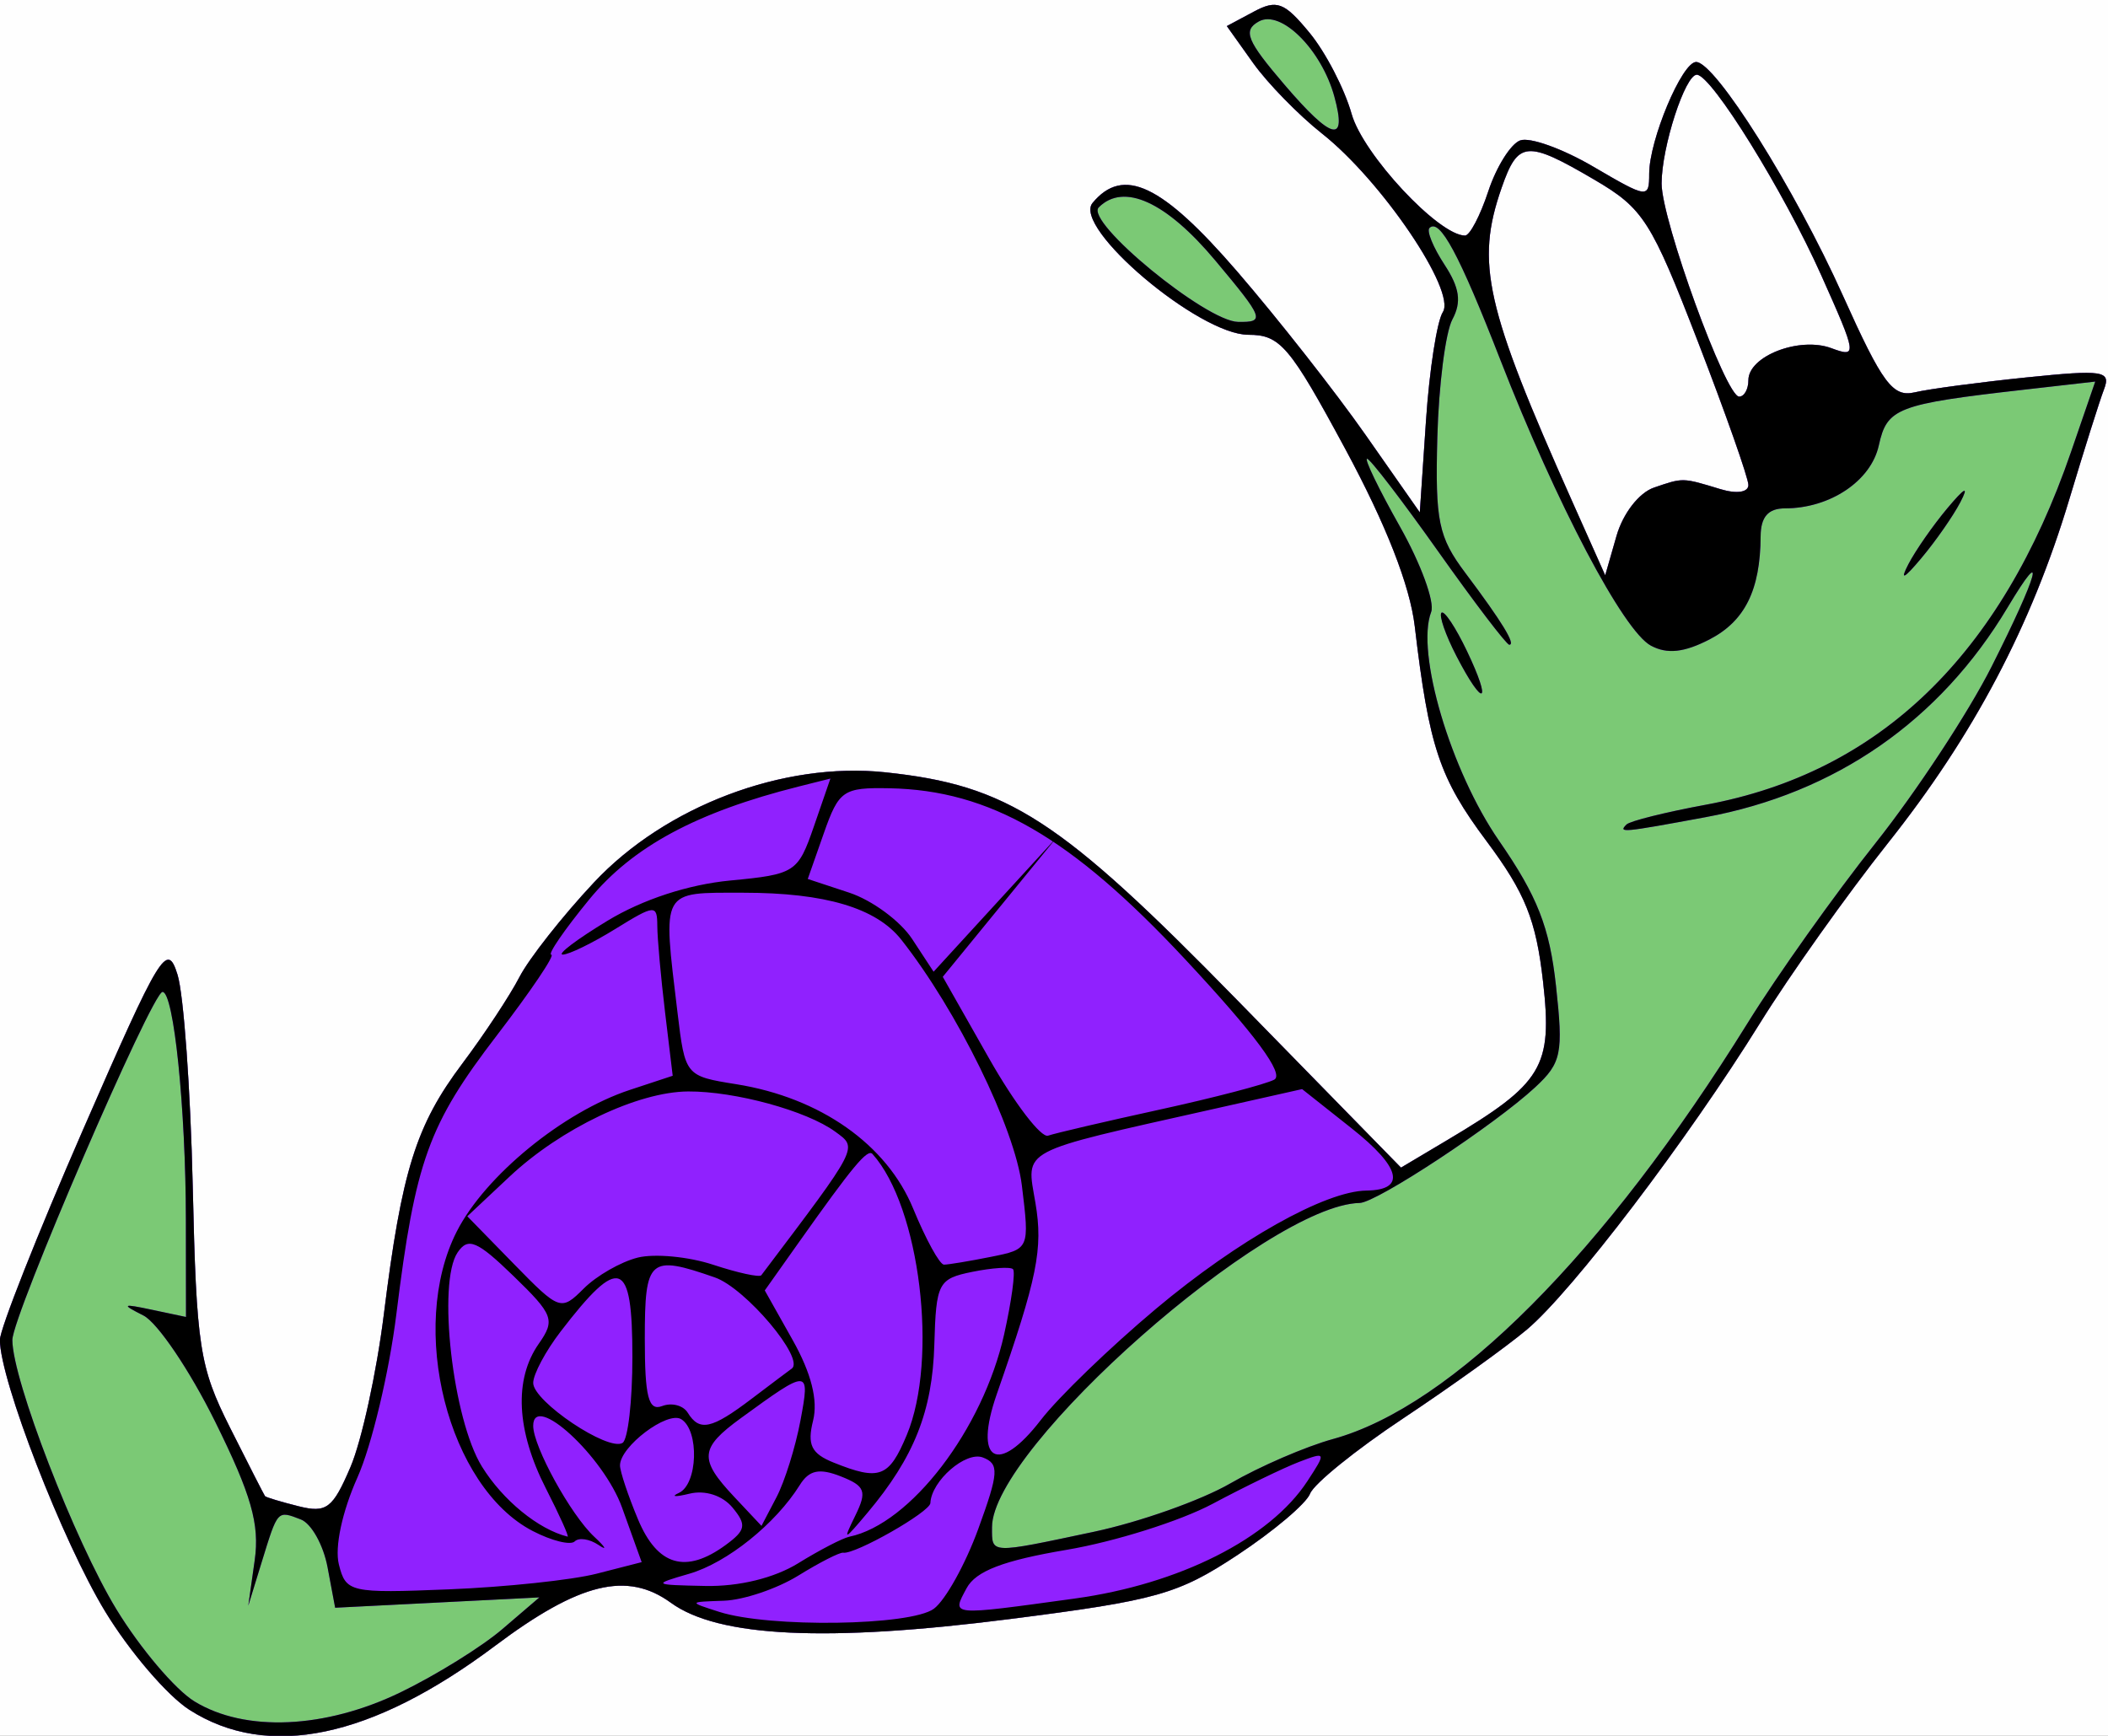 <?xml version="1.0" encoding="UTF-8" standalone="no"?>
<!-- Created with Inkscape (http://www.inkscape.org/) -->

<svg
   xmlns:dc="http://purl.org/dc/elements/1.1/"
   xmlns:cc="http://creativecommons.org/ns#"
   xmlns:rdf="http://www.w3.org/1999/02/22-rdf-syntax-ns#"
   xmlns:svg="http://www.w3.org/2000/svg"
   xmlns="http://www.w3.org/2000/svg"
   xmlns:sodipodi="http://sodipodi.sourceforge.net/DTD/sodipodi-0.dtd"
   xmlns:inkscape="http://www.inkscape.org/namespaces/inkscape"
   id="svg2"
   version="1.1"
   inkscape:version="0.48.4 r9939"
   width="170"
   height="140"
   sodipodi:docname="Snail.bmp">
  <rect width="100%" height="100%" fill="#333333" stroke="none"/>
  <title
     id="title2997">Snail</title>
  <defs
     id="defs6" />
  <sodipodi:namedview
     pagecolor="#ffffff"
     bordercolor="#666666"
     borderopacity="1"
     objecttolerance="10"
     gridtolerance="10"
     guidetolerance="10"
     inkscape:pageopacity="0"
     inkscape:pageshadow="2"
     inkscape:window-width="1024"
     inkscape:window-height="721"
     id="namedview4"
     showgrid="false"
     inkscape:zoom="3.430692"
     inkscape:cx="85"
     inkscape:cy="70"
     inkscape:window-x="-4"
     inkscape:window-y="-4"
     inkscape:window-maximized="1"
     inkscape:current-layer="svg2" />
  <g
     id="g2987">
    <path
       style="fill:#fefefe"
       d="m 0,70 0,-70 85,0 85,0 0,70 0,70 -85,0 -85,0 0,-70 z"
       id="path2995"
       inkscape:connector-curvature="0" />
    <path
       style="fill:#7bc975"
       d="m 15.271,137.898 c -1.776,-1.138 -4.833,-4.708 -6.793,-7.935 -3.434,-5.652 -8.468,-18.636 -8.487,-21.888 -0.005,-0.866 3.013,-8.501 6.707,-16.966 6.25,-14.321 6.779,-15.19 7.618,-12.5 0.496,1.59 1.048,9.26 1.226,17.043 0.299,13.016 0.541,14.582 3.012,19.5 1.478,2.941 2.746,5.424 2.818,5.516 0.072,0.093 1.287,0.459 2.699,0.813 2.26,0.567 2.763,0.188 4.197,-3.169 0.896,-2.097 2.106,-7.638 2.688,-12.313 1.444,-11.591 2.584,-15.234 6.334,-20.226 1.765,-2.35 3.835,-5.487 4.6,-6.971 0.765,-1.483 3.465,-4.912 6,-7.619 5.774,-6.166 15.276,-9.764 23.493,-8.896 9.92,1.047 14.074,3.734 28.358,18.342 l 13.242,13.543 3.758,-2.236 c 7.683,-4.57 8.477,-5.886 7.698,-12.769 -0.562,-4.967 -1.438,-7.146 -4.552,-11.32 C 116.075,62.739 115.247,60.26 114.092,50.5 113.705,47.23 111.775,42.3 108.513,36.25 104.017,27.909 103.246,27 100.673,27 96.691,27 86.467,18.347 88.11,16.368 c 2.477,-2.985 5.593,-1.506 11.674,5.541 3.279,3.8 7.931,9.723 10.339,13.163 L 114.5,41.325 115,33.913 c 0.275,-4.077 0.887,-8.012 1.36,-8.745 1.091,-1.691 -4.933,-10.591 -9.74,-14.391 -1.895,-1.498 -4.398,-4.062 -5.563,-5.698 l -2.119,-2.975 2.16,-1.156 c 1.874,-1.003 2.472,-0.778 4.511,1.698 1.293,1.57 2.821,4.518 3.395,6.552 C 109.925,12.455 116.031,19 118.15,19 c 0.382,0 1.225,-1.607 1.873,-3.57 0.648,-1.964 1.802,-3.81 2.565,-4.102 0.763,-0.293 3.418,0.658 5.899,2.112 C 132.871,16.008 133,16.025 133,14.01 133,11.303 135.646,5 136.783,5 c 1.544,0 7.954,10.198 11.826,18.815 3.203,7.128 4.033,8.245 5.814,7.826 1.143,-0.269 5.186,-0.808 8.986,-1.199 6.201,-0.637 6.843,-0.539 6.269,0.957 -0.352,0.916 -1.613,4.914 -2.804,8.883 -3.059,10.2 -7.717,19.029 -14.623,27.717 -3.279,4.125 -7.917,10.65 -10.306,14.5 -5.853,9.433 -15.144,21.648 -18.812,24.735 -1.647,1.386 -6.128,4.603 -9.959,7.15 -3.831,2.547 -7.216,5.283 -7.522,6.081 -0.306,0.798 -2.941,3.024 -5.854,4.948 -4.803,3.171 -6.51,3.652 -18.292,5.158 -14.815,1.894 -23.574,1.477 -27.399,-1.303 -3.536,-2.57 -7.382,-1.629 -14.186,3.473 -9.954,7.464 -18.316,9.213 -24.65,5.156 z M 133.388,39.325 c 2.368,-0.809 2.269,-0.812 5.362,0.127 1.309,0.397 2.25,0.256 2.25,-0.337 0,-0.561 -1.834,-5.767 -4.075,-11.569 -3.763,-9.743 -4.401,-10.74 -8.338,-13.048 -5.476,-3.209 -6.165,-3.149 -7.49,0.651 -2.112,6.058 -1.319,9.58 5.699,25.302 l 2.656,5.951 0.911,-3.177 c 0.52,-1.814 1.817,-3.487 3.023,-3.899 z M 141,30.661 c 0,-1.942 4.114,-3.532 6.683,-2.582 2.111,0.781 2.084,0.588 -0.81,-5.885 C 143.846,15.425 138.047,6.073 136.848,6.026 135.907,5.989 134,11.863 134,14.799 c 0,2.963 5.167,17.174 6.25,17.19 0.412,0.006 0.75,-0.592 0.75,-1.329 z"
       id="path2993"
       inkscape:connector-curvature="0" />
    <path
       style="fill:#9021fe"
       d="m 15.271,137.898 c -1.776,-1.138 -4.833,-4.708 -6.793,-7.935 -3.434,-5.652 -8.468,-18.636 -8.487,-21.888 -0.005,-0.866 3.013,-8.501 6.707,-16.966 6.25,-14.321 6.779,-15.19 7.618,-12.5 0.496,1.59 1.048,9.26 1.226,17.043 0.299,13.016 0.541,14.582 3.012,19.5 1.478,2.941 2.746,5.424 2.818,5.516 0.072,0.093 1.287,0.459 2.699,0.813 2.26,0.567 2.763,0.188 4.197,-3.169 0.896,-2.097 2.106,-7.638 2.688,-12.313 1.444,-11.591 2.584,-15.234 6.334,-20.226 1.765,-2.35 3.835,-5.487 4.6,-6.971 0.765,-1.483 3.465,-4.912 6,-7.619 5.774,-6.166 15.276,-9.764 23.493,-8.896 9.92,1.047 14.074,3.734 28.358,18.342 l 13.242,13.543 3.758,-2.236 c 7.683,-4.57 8.477,-5.886 7.698,-12.769 -0.562,-4.967 -1.438,-7.146 -4.552,-11.32 C 116.075,62.739 115.247,60.26 114.092,50.5 113.705,47.23 111.775,42.3 108.513,36.25 104.017,27.909 103.246,27 100.673,27 96.691,27 86.467,18.347 88.11,16.368 c 2.477,-2.985 5.593,-1.506 11.674,5.541 3.279,3.8 7.931,9.723 10.339,13.163 L 114.5,41.325 115,33.913 c 0.275,-4.077 0.887,-8.012 1.36,-8.745 1.091,-1.691 -4.933,-10.591 -9.74,-14.391 -1.895,-1.498 -4.398,-4.062 -5.563,-5.698 l -2.119,-2.975 2.16,-1.156 c 1.874,-1.003 2.472,-0.778 4.511,1.698 1.293,1.57 2.821,4.518 3.395,6.552 C 109.925,12.455 116.031,19 118.15,19 c 0.382,0 1.225,-1.607 1.873,-3.57 0.648,-1.964 1.802,-3.81 2.565,-4.102 0.763,-0.293 3.418,0.658 5.899,2.112 C 132.871,16.008 133,16.025 133,14.01 133,11.303 135.646,5 136.783,5 c 1.544,0 7.954,10.198 11.826,18.815 3.203,7.128 4.033,8.245 5.814,7.826 1.143,-0.269 5.186,-0.808 8.986,-1.199 6.201,-0.637 6.843,-0.539 6.269,0.957 -0.352,0.916 -1.613,4.914 -2.804,8.883 -3.059,10.2 -7.717,19.029 -14.623,27.717 -3.279,4.125 -7.917,10.65 -10.306,14.5 -5.853,9.433 -15.144,21.648 -18.812,24.735 -1.647,1.386 -6.128,4.603 -9.959,7.15 -3.831,2.547 -7.216,5.283 -7.522,6.081 -0.306,0.798 -2.941,3.024 -5.854,4.948 -4.803,3.171 -6.51,3.652 -18.292,5.158 -14.815,1.894 -23.574,1.477 -27.399,-1.303 -3.536,-2.57 -7.382,-1.629 -14.186,3.473 -9.954,7.464 -18.316,9.213 -24.65,5.156 z m 17.041,-1.413 C 35.165,135.103 38.85,132.815 40.5,131.402 l 3,-2.569 -8.236,0.417 -8.236,0.417 -0.612,-3.265 c -0.337,-1.796 -1.308,-3.531 -2.157,-3.857 C 22.35,121.813 22.412,121.746 21.101,126 l -1.078,3.5 0.519,-3.672 c 0.408,-2.889 -0.273,-5.272 -3.196,-11.179 -2.043,-4.129 -4.645,-7.978 -5.781,-8.552 -1.808,-0.914 -1.723,-0.971 0.684,-0.462 L 15,106.217 14.991,98.358 C 14.981,89.398 14.017,80 13.107,80 12.26,80 0.991,106.122 0.996,108.075 c 0.008,3.211 5.029,16.203 8.394,21.723 1.912,3.136 4.744,6.478 6.293,7.425 4.085,2.5 10.538,2.214 16.628,-0.738 z m 55.911,-12.945 c 3.698,-0.784 8.648,-2.539 11,-3.901 2.352,-1.362 6.077,-2.972 8.277,-3.577 9.628,-2.65 21.912,-14.978 33.445,-33.562 2.389,-3.85 7.027,-10.375 10.306,-14.5 3.279,-4.125 7.489,-10.526 9.356,-14.225 3.79,-7.509 4.501,-10.139 1.292,-4.775 -5.467,9.138 -13.872,14.969 -24.372,16.911 -6.731,1.244 -7.043,1.273 -6.356,0.586 0.277,-0.277 3.15,-0.993 6.385,-1.591 14.018,-2.591 23.82,-12.057 29.459,-28.448 l 1.956,-5.684 -5.735,0.654 C 152.975,32.596 152.181,32.901 151.516,35.927 150.888,38.787 147.588,41 143.953,41 c -1.355,0 -1.957,0.689 -1.967,2.25 -0.026,4.341 -1.266,6.843 -4.122,8.32 -2.046,1.058 -3.417,1.204 -4.726,0.503 C 130.916,50.885 125.511,40.621 120.987,29 117.678,20.5 116.1,17.567 115.278,18.389 c -0.241,0.241 0.306,1.571 1.214,2.957 1.223,1.867 1.388,3.011 0.637,4.414 -0.558,1.042 -1.105,5.332 -1.216,9.532 -0.178,6.74 0.088,8.024 2.264,10.922 2.952,3.932 4.085,5.785 3.539,5.785 -0.222,0 -2.793,-3.375 -5.715,-7.5 -2.921,-4.125 -5.509,-7.5 -5.751,-7.5 -0.242,0 0.946,2.456 2.64,5.458 1.694,3.002 2.831,6.107 2.526,6.901 -1.254,3.268 1.579,12.816 5.473,18.449 3.099,4.482 4.075,6.969 4.594,11.702 0.597,5.45 0.442,6.211 -1.662,8.167 -3.265,3.035 -12.793,9.319 -14.171,9.345 C 102.238,97.164 80,116.78 80,123.176 c 0,2.171 -0.248,2.16 8.223,0.364 z M 117.452,52.907 c -0.88,-1.701 -1.422,-3.27 -1.205,-3.487 0.217,-0.217 1.143,1.175 2.058,3.093 2.057,4.313 1.344,4.642 -0.853,0.395 z M 153.904,45.5 c 0.571,-1.1 1.982,-3.125 3.134,-4.5 1.43,-1.706 1.766,-1.865 1.057,-0.5 -0.571,1.1 -1.982,3.125 -3.134,4.5 -1.43,1.706 -1.766,1.865 -1.057,0.5 z m -20.517,-6.175 c 2.368,-0.809 2.269,-0.812 5.362,0.127 1.309,0.397 2.25,0.256 2.25,-0.337 0,-0.561 -1.834,-5.767 -4.075,-11.569 -3.763,-9.743 -4.401,-10.74 -8.338,-13.048 -5.476,-3.209 -6.165,-3.149 -7.49,0.651 -2.112,6.058 -1.319,9.58 5.699,25.302 l 2.656,5.951 0.911,-3.177 c 0.52,-1.814 1.817,-3.487 3.023,-3.899 z M 141,30.661 c 0,-1.942 4.114,-3.532 6.683,-2.582 2.111,0.781 2.084,0.588 -0.81,-5.885 C 143.846,15.425 138.047,6.073 136.848,6.026 135.907,5.989 134,11.863 134,14.799 c 0,2.963 5.167,17.174 6.25,17.19 0.412,0.006 0.75,-0.592 0.75,-1.329 z M 98,21 c -3.961,-4.731 -7.379,-6.288 -9.391,-4.276 -1.148,1.148 8.637,9.195 11.234,9.238 C 102.047,25.998 101.938,25.704 98,21 z m 9.612,-13.203 c -1.039,-3.798 -4.317,-7.061 -6.096,-6.066 -1.305,0.73 -0.973,1.544 2.085,5.117 3.828,4.473 5.054,4.763 4.011,0.949 z"
       id="path2991"
       inkscape:connector-curvature="0" />
    <path
       style="fill:#000000"
       d="m 15.271,137.898 c -1.776,-1.138 -4.833,-4.708 -6.793,-7.935 -3.434,-5.652 -8.468,-18.636 -8.487,-21.888 -0.005,-0.866 3.013,-8.501 6.707,-16.966 6.25,-14.321 6.779,-15.19 7.618,-12.5 0.496,1.59 1.048,9.26 1.226,17.043 0.299,13.016 0.541,14.582 3.012,19.5 1.478,2.941 2.746,5.424 2.818,5.516 0.072,0.093 1.287,0.459 2.699,0.813 2.26,0.567 2.763,0.188 4.197,-3.169 0.896,-2.097 2.106,-7.638 2.688,-12.313 1.444,-11.591 2.584,-15.234 6.334,-20.226 1.765,-2.35 3.835,-5.487 4.6,-6.971 0.765,-1.483 3.465,-4.912 6,-7.619 5.774,-6.166 15.276,-9.764 23.493,-8.896 9.92,1.047 14.074,3.734 28.358,18.342 l 13.242,13.543 3.758,-2.236 c 7.683,-4.57 8.477,-5.886 7.698,-12.769 -0.562,-4.967 -1.438,-7.146 -4.552,-11.32 C 116.075,62.739 115.247,60.26 114.092,50.5 113.705,47.23 111.775,42.3 108.513,36.25 104.017,27.909 103.246,27 100.673,27 96.691,27 86.467,18.347 88.11,16.368 c 2.477,-2.985 5.593,-1.506 11.674,5.541 3.279,3.8 7.931,9.723 10.339,13.163 L 114.5,41.325 115,33.913 c 0.275,-4.077 0.887,-8.012 1.36,-8.745 1.091,-1.691 -4.933,-10.591 -9.74,-14.391 -1.895,-1.498 -4.398,-4.062 -5.563,-5.698 l -2.119,-2.975 2.16,-1.156 c 1.874,-1.003 2.472,-0.778 4.511,1.698 1.293,1.57 2.821,4.518 3.395,6.552 C 109.925,12.455 116.031,19 118.15,19 c 0.382,0 1.225,-1.607 1.873,-3.57 0.648,-1.964 1.802,-3.81 2.565,-4.102 0.763,-0.293 3.418,0.658 5.899,2.112 C 132.871,16.008 133,16.025 133,14.01 133,11.303 135.646,5 136.783,5 c 1.544,0 7.954,10.198 11.826,18.815 3.203,7.128 4.033,8.245 5.814,7.826 1.143,-0.269 5.186,-0.808 8.986,-1.199 6.201,-0.637 6.843,-0.539 6.269,0.957 -0.352,0.916 -1.613,4.914 -2.804,8.883 -3.059,10.2 -7.717,19.029 -14.623,27.717 -3.279,4.125 -7.917,10.65 -10.306,14.5 -5.853,9.433 -15.144,21.648 -18.812,24.735 -1.647,1.386 -6.128,4.603 -9.959,7.15 -3.831,2.547 -7.216,5.283 -7.522,6.081 -0.306,0.798 -2.941,3.024 -5.854,4.948 -4.803,3.171 -6.51,3.652 -18.292,5.158 -14.815,1.894 -23.574,1.477 -27.399,-1.303 -3.536,-2.57 -7.382,-1.629 -14.186,3.473 -9.954,7.464 -18.316,9.213 -24.65,5.156 z m 17.041,-1.413 C 35.165,135.103 38.85,132.815 40.5,131.402 l 3,-2.569 -8.236,0.417 -8.236,0.417 -0.612,-3.265 c -0.337,-1.796 -1.308,-3.531 -2.157,-3.857 C 22.35,121.813 22.412,121.746 21.101,126 l -1.078,3.5 0.519,-3.672 c 0.408,-2.889 -0.273,-5.272 -3.196,-11.179 -2.043,-4.129 -4.645,-7.978 -5.781,-8.552 -1.808,-0.914 -1.723,-0.971 0.684,-0.462 L 15,106.217 14.991,98.358 C 14.981,89.398 14.017,80 13.107,80 12.26,80 0.991,106.122 0.996,108.075 c 0.008,3.211 5.029,16.203 8.394,21.723 1.912,3.136 4.744,6.478 6.293,7.425 4.085,2.5 10.538,2.214 16.628,-0.738 z M 75.31,129.75 c 0.931,-0.688 2.542,-3.583 3.581,-6.435 1.656,-4.547 1.702,-5.257 0.371,-5.767 -1.376,-0.528 -4.153,1.885 -4.231,3.677 -0.032,0.72 -6.075,4.16 -7.032,4.004 -0.275,-0.045 -1.903,0.785 -3.618,1.845 -1.715,1.06 -4.415,1.972 -6,2.027 C 55.503,129.199 55.503,129.2 58,130 c 4.043,1.295 15.442,1.13 17.31,-0.25 z m 11.367,-0.825 c 8.432,-1.158 15.723,-4.836 18.751,-9.457 1.544,-2.356 1.525,-2.401 -0.669,-1.56 -1.242,0.476 -4.383,1.999 -6.978,3.383 -2.596,1.384 -7.89,3.052 -11.764,3.706 -5.105,0.861 -7.326,1.714 -8.066,3.096 -1.206,2.254 -1.451,2.231 8.727,0.833 z m -38.553,-2.005 3.624,-0.93 -1.583,-4.403 C 48.683,117.465 43,112.235 43,114.993 c 0,1.675 3.03,7.184 4.921,8.947 0.92,0.858 1.079,1.158 0.352,0.667 -0.727,-0.491 -1.592,-0.621 -1.924,-0.29 -0.331,0.331 -1.852,-0.043 -3.379,-0.833 -6.835,-3.535 -10.096,-16.396 -6.129,-24.172 2.293,-4.494 8.58,-9.636 13.95,-11.408 l 3.459,-1.142 -0.617,-5.131 c -0.339,-2.822 -0.62,-5.955 -0.625,-6.963 -0.008,-1.726 -0.202,-1.712 -3.377,0.25 -1.852,1.145 -3.765,2.077 -4.25,2.072 C 44.897,76.985 46.525,75.754 49,74.255 c 2.825,-1.712 6.511,-2.918 9.904,-3.241 5.22,-0.497 5.449,-0.645 6.734,-4.368 l 1.33,-3.854 -2.525,0.634 C 56.19,65.496 51.004,68.29 47.522,72.539 45.511,74.992 44.134,77 44.461,77 44.788,77 42.815,79.924 40.075,83.498 34.544,90.715 33.495,93.623 31.963,106 c -0.579,4.675 -1.991,10.598 -3.138,13.163 -1.232,2.756 -1.845,5.623 -1.497,7.009 0.568,2.261 0.889,2.334 8.88,2.012 4.56,-0.184 9.922,-0.752 11.916,-1.264 z m 16.258,-0.848 C 66.097,125.013 67.95,124.052 68.5,123.938 c 4.928,-1.026 10.772,-8.67 12.479,-16.32 0.599,-2.685 0.921,-5.051 0.715,-5.257 -0.206,-0.206 -1.684,-0.109 -3.284,0.216 -2.745,0.557 -2.918,0.889 -3.061,5.865 -0.154,5.371 -1.628,9.085 -5.384,13.559 -1.935,2.304 -2.012,2.323 -0.988,0.234 0.961,-1.961 0.802,-2.387 -1.183,-3.167 -1.723,-0.676 -2.543,-0.502 -3.294,0.702 -1.954,3.13 -5.864,6.269 -8.91,7.154 -3.005,0.872 -2.969,0.899 1.292,0.987 2.717,0.056 5.567,-0.642 7.5,-1.837 z m -5.861,-1.465 c 1.629,-1.191 1.708,-1.627 0.55,-3.023 -0.805,-0.97 -2.208,-1.423 -3.462,-1.117 -1.16,0.282 -1.546,0.255 -0.859,-0.061 1.524,-0.7 1.66,-5.036 0.187,-5.946 C 53.827,113.775 50,116.663 50,118.187 c 0,0.482 0.652,2.438 1.449,4.345 1.571,3.76 3.854,4.43 7.072,2.076 z m 29.702,-1.068 c 3.698,-0.784 8.648,-2.539 11,-3.901 2.352,-1.362 6.077,-2.972 8.277,-3.577 9.628,-2.65 21.912,-14.978 33.445,-33.562 2.389,-3.85 7.027,-10.375 10.306,-14.5 3.279,-4.125 7.489,-10.526 9.356,-14.225 3.79,-7.509 4.501,-10.139 1.292,-4.775 -5.467,9.138 -13.872,14.969 -24.372,16.911 -6.731,1.244 -7.043,1.273 -6.356,0.586 0.277,-0.277 3.15,-0.993 6.385,-1.591 14.018,-2.591 23.82,-12.057 29.459,-28.448 l 1.956,-5.684 -5.735,0.654 C 152.975,32.596 152.181,32.901 151.516,35.927 150.888,38.787 147.588,41 143.953,41 c -1.355,0 -1.957,0.689 -1.967,2.25 -0.026,4.341 -1.266,6.843 -4.122,8.32 -2.046,1.058 -3.417,1.204 -4.726,0.503 C 130.916,50.885 125.511,40.621 120.987,29 117.678,20.5 116.1,17.567 115.278,18.389 c -0.241,0.241 0.306,1.571 1.214,2.957 1.223,1.867 1.388,3.011 0.637,4.414 -0.558,1.042 -1.105,5.332 -1.216,9.532 -0.178,6.74 0.088,8.024 2.264,10.922 2.952,3.932 4.085,5.785 3.539,5.785 -0.222,0 -2.793,-3.375 -5.715,-7.5 -2.921,-4.125 -5.509,-7.5 -5.751,-7.5 -0.242,0 0.946,2.456 2.64,5.458 1.694,3.002 2.831,6.107 2.526,6.901 -1.254,3.268 1.579,12.816 5.473,18.449 3.099,4.482 4.075,6.969 4.594,11.702 0.597,5.45 0.442,6.211 -1.662,8.167 -3.265,3.035 -12.793,9.319 -14.171,9.345 C 102.238,97.164 80,116.78 80,123.176 c 0,2.171 -0.248,2.16 8.223,0.364 z M 117.452,52.907 c -0.88,-1.701 -1.422,-3.27 -1.205,-3.487 0.217,-0.217 1.143,1.175 2.058,3.093 2.057,4.313 1.344,4.642 -0.853,0.395 z M 153.904,45.5 c 0.571,-1.1 1.982,-3.125 3.134,-4.5 1.43,-1.706 1.766,-1.865 1.057,-0.5 -0.571,1.1 -1.982,3.125 -3.134,4.5 -1.43,1.706 -1.766,1.865 -1.057,0.5 z M 44.02,120.04 c -2.382,-4.669 -2.583,-8.792 -0.568,-11.668 1.339,-1.911 1.18,-2.337 -2.044,-5.461 -2.93,-2.839 -3.659,-3.147 -4.504,-1.9 -1.649,2.434 -0.4,13.45 1.958,17.265 1.679,2.717 4.546,5.064 6.908,5.656 0.149,0.037 -0.639,-1.714 -1.75,-3.892 z m 20.53,-5.455 c 0.791,-4.217 0.707,-4.221 -4.8,-0.211 -3.325,2.421 -3.401,3.304 -0.545,6.344 l 2.205,2.347 1.207,-2.303 c 0.664,-1.267 1.534,-4.046 1.933,-6.177 z m 8.571,1.165 c 2.568,-6.122 1.074,-18.407 -2.758,-22.677 -0.402,-0.448 -1.575,0.961 -6.004,7.215 l -2.683,3.788 2.257,4.016 c 1.493,2.657 2.048,4.852 1.638,6.485 -0.489,1.95 -0.142,2.66 1.655,3.382 3.707,1.489 4.463,1.205 5.895,-2.21 z m 20.095,-10.186 c 6.606,-5.539 13.65,-9.499 16.975,-9.542 3.227,-0.042 2.798,-1.863 -1.182,-5.015 l -4.001,-3.169 -7.254,1.63 c -15.763,3.542 -14.996,3.136 -14.251,7.548 0.627,3.713 0.161,6.021 -3.119,15.428 -1.894,5.433 0.083,6.59 3.555,2.079 1.409,-1.83 5.584,-5.862 9.277,-8.959 z M 51,109.441 c 0,-7.884 -1.028,-8.249 -5.784,-2.056 C 43.997,108.972 43,110.84 43,111.537 c 0,1.491 6.049,5.551 7.206,4.836 C 50.643,116.103 51,112.984 51,109.441 z m 9.615,3.373 c 1.587,-1.202 3.041,-2.296 3.232,-2.431 1.1,-0.775 -3.714,-6.49 -6.195,-7.355 C 52.359,101.183 52,101.498 52,107.969 c 0,4.703 0.297,5.855 1.399,5.432 0.769,-0.295 1.696,-0.056 2.059,0.531 0.955,1.546 1.918,1.337 5.157,-1.118 z m -9.194,-11.384 c 1.36,-0.341 4.101,-0.083 6.092,0.574 1.991,0.657 3.739,1.037 3.884,0.845 C 69.327,92.35 69.192,92.613 67.355,91.27 65.052,89.586 59.278,88.007 55.5,88.028 c -4.055,0.022 -10.27,2.985 -14.407,6.869 l -3.407,3.198 3.759,3.85 c 3.674,3.762 3.802,3.807 5.631,1.978 1.03,-1.03 2.984,-2.151 4.344,-2.492 z m 28.471,-0.059 c 3.139,-0.628 3.142,-0.634 2.518,-5.75 C 81.845,90.986 77.201,81.515 72.686,75.789 70.663,73.224 66.545,72 59.935,72 c -6.693,0 -6.5,-0.351 -5.3,9.642 0.615,5.119 0.637,5.145 4.741,5.802 6.771,1.082 12.138,4.856 14.266,10.031 1.022,2.484 2.139,4.519 2.483,4.521 0.344,0.002 2.039,-0.279 3.767,-0.625 z M 93.522,89.492 c 4.388,-0.96 8.544,-2.046 9.236,-2.413 0.843,-0.447 -1.53,-3.654 -7.21,-9.741 -9.17,-9.827 -15.716,-13.609 -23.822,-13.763 -3.722,-0.071 -4.075,0.171 -5.286,3.62 l -1.298,3.696 3.347,1.105 c 1.841,0.608 4.124,2.29 5.074,3.74 l 1.727,2.635 4.981,-5.436 4.981,-5.436 -4.611,5.642 -4.611,5.642 3.735,6.584 c 2.054,3.621 4.195,6.423 4.757,6.227 0.562,-0.196 4.612,-1.142 9,-2.102 z M 133.388,39.325 c 2.368,-0.809 2.269,-0.812 5.362,0.127 1.309,0.397 2.25,0.256 2.25,-0.337 0,-0.561 -1.834,-5.767 -4.075,-11.569 -3.763,-9.743 -4.401,-10.74 -8.338,-13.048 -5.476,-3.209 -6.165,-3.149 -7.49,0.651 -2.112,6.058 -1.319,9.58 5.699,25.302 l 2.656,5.951 0.911,-3.177 c 0.52,-1.814 1.817,-3.487 3.023,-3.899 z M 141,30.661 c 0,-1.942 4.114,-3.532 6.683,-2.582 2.111,0.781 2.084,0.588 -0.81,-5.885 C 143.846,15.425 138.047,6.073 136.848,6.026 135.907,5.989 134,11.863 134,14.799 c 0,2.963 5.167,17.174 6.25,17.19 0.412,0.006 0.75,-0.592 0.75,-1.329 z M 98,21 c -3.961,-4.731 -7.379,-6.288 -9.391,-4.276 -1.148,1.148 8.637,9.195 11.234,9.238 C 102.047,25.998 101.938,25.704 98,21 z m 9.612,-13.203 c -1.039,-3.798 -4.317,-7.061 -6.096,-6.066 -1.305,0.73 -0.973,1.544 2.085,5.117 3.828,4.473 5.054,4.763 4.011,0.949 z"
       id="path2989"
       inkscape:connector-curvature="0" />
  </g>
</svg>
